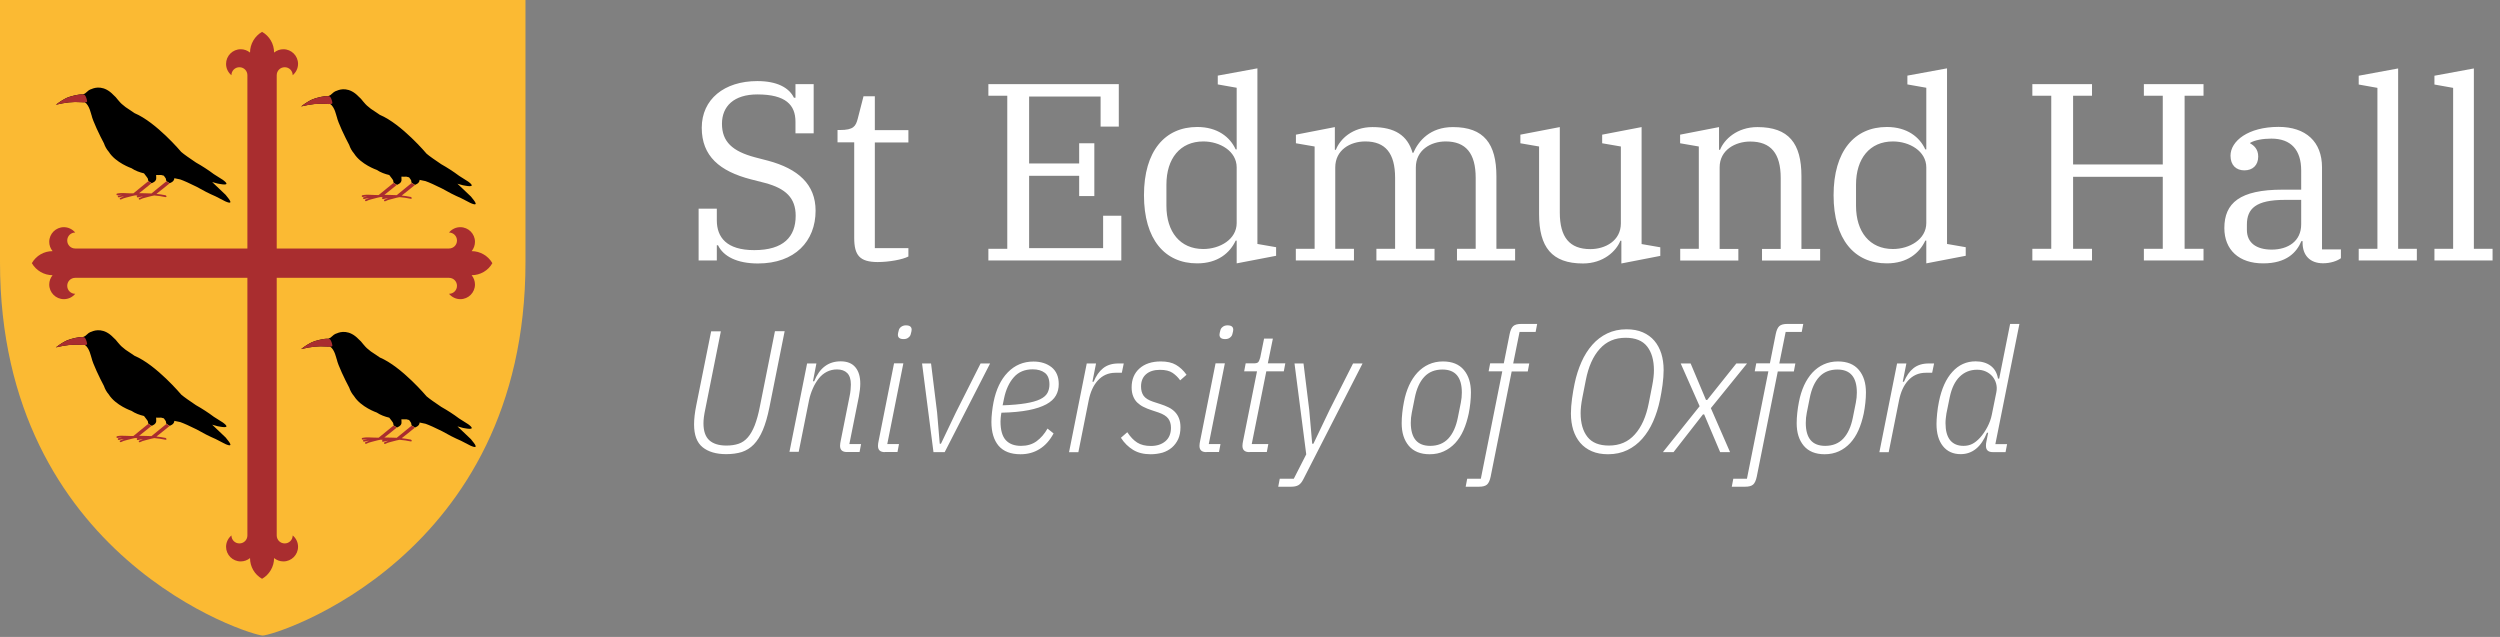 <?xml version="1.0" encoding="UTF-8"?>
<svg width="314px" height="80px" viewBox="0 0 314 80" version="1.1" xmlns="http://www.w3.org/2000/svg" xmlns:xlink="http://www.w3.org/1999/xlink">
    <rect x="0" y="0" width="314" height="80" fill="#808080" stroke="none"/>
    <!-- Generator: Sketch 55.2 (78181) - https://sketchapp.com -->
    <title>Group</title>
    <desc>Created with Sketch.</desc>
    <g id="Page-1" stroke="none" stroke-width="1" fill="none" fill-rule="evenodd">
        <g id="Group">
            <path d="M90.54,41.613 L88.61,51.263 C88.508,51.733 88.444,52.114 88.406,52.406 C88.368,52.698 88.356,52.965 88.356,53.181 C88.356,54.133 88.597,54.844 89.079,55.289 C89.562,55.733 90.286,55.962 91.238,55.962 C91.822,55.962 92.33,55.886 92.775,55.733 C93.219,55.581 93.6,55.314 93.93,54.933 C94.26,54.552 94.54,54.057 94.794,53.422 C95.035,52.787 95.263,52 95.441,51.06 L97.333,41.6 L98.552,41.6 L96.635,51.175 C96.406,52.317 96.127,53.27 95.81,54.019 C95.492,54.768 95.111,55.378 94.679,55.822 C94.248,56.267 93.74,56.584 93.168,56.775 C92.597,56.952 91.937,57.041 91.2,57.041 C89.956,57.041 88.965,56.749 88.254,56.178 C87.53,55.594 87.175,54.641 87.175,53.308 C87.175,52.635 87.263,51.835 87.454,50.895 L89.321,41.613 L90.54,41.613 Z M99.149,56.787 L101.371,45.651 L102.54,45.651 L102.108,47.886 L102.26,47.886 C102.933,46.222 104.038,45.384 105.587,45.384 C106.4,45.384 107.01,45.625 107.429,46.121 C107.848,46.616 108.051,47.302 108.051,48.19 C108.051,48.648 107.987,49.194 107.873,49.816 L106.679,55.771 L108.152,55.771 L107.962,56.775 L106.375,56.775 C105.79,56.775 105.511,56.508 105.511,55.987 C105.511,55.898 105.524,55.797 105.537,55.67 C105.549,55.543 105.575,55.429 105.6,55.327 L106.705,49.79 C106.768,49.511 106.806,49.244 106.832,48.965 C106.857,48.686 106.87,48.47 106.87,48.292 C106.87,47.644 106.717,47.162 106.413,46.857 C106.108,46.552 105.676,46.4 105.13,46.4 C104.66,46.4 104.241,46.502 103.86,46.692 C103.479,46.883 103.137,47.162 102.844,47.53 C102.552,47.898 102.298,48.317 102.095,48.787 C101.879,49.27 101.727,49.74 101.625,50.222 L100.317,56.749 L99.149,56.749 L99.149,56.787 Z M111.137,56.787 C110.552,56.787 110.273,56.521 110.273,56 C110.273,55.911 110.286,55.81 110.298,55.683 C110.311,55.556 110.337,55.441 110.362,55.34 L112.292,45.638 L113.46,45.638 L111.441,55.771 L112.914,55.771 L112.724,56.775 L111.137,56.775 L111.137,56.787 Z M113.498,42.59 C113.016,42.59 112.775,42.413 112.775,42.044 C112.775,41.93 112.813,41.74 112.889,41.473 C112.927,41.308 113.029,41.168 113.181,41.054 C113.333,40.94 113.537,40.863 113.778,40.863 C114.26,40.863 114.502,41.041 114.502,41.41 C114.502,41.524 114.463,41.714 114.387,41.981 C114.349,42.146 114.248,42.286 114.095,42.4 C113.943,42.527 113.752,42.59 113.498,42.59 Z M117.244,56.787 L115.81,45.651 L116.94,45.651 L117.702,51.822 L118.032,55.733 L118.184,55.733 L120.051,51.822 L123.162,45.651 L124.356,45.651 L118.654,56.787 L117.244,56.787 Z M128.178,57.054 C126.946,57.054 126.032,56.698 125.422,55.987 C124.825,55.276 124.521,54.273 124.521,52.99 C124.521,52.61 124.546,52.203 124.597,51.759 C124.648,51.314 124.711,50.895 124.787,50.514 C125.105,48.914 125.702,47.67 126.578,46.768 C127.454,45.867 128.533,45.41 129.803,45.41 C130.717,45.41 131.479,45.651 132.076,46.121 C132.673,46.603 132.978,47.302 132.978,48.241 C132.978,48.775 132.863,49.257 132.622,49.676 C132.381,50.108 131.975,50.476 131.416,50.781 C130.844,51.086 130.108,51.34 129.181,51.517 C128.267,51.695 127.124,51.81 125.778,51.835 C125.74,52.051 125.702,52.254 125.689,52.457 C125.676,52.648 125.663,52.813 125.663,52.94 C125.663,53.994 125.879,54.781 126.311,55.263 C126.743,55.746 127.378,56 128.241,56 C129.003,56 129.663,55.81 130.197,55.416 C130.73,55.022 131.187,54.502 131.568,53.829 L132.33,54.438 C131.86,55.314 131.276,55.962 130.578,56.394 C129.879,56.838 129.079,57.054 128.178,57.054 Z M129.702,46.387 C128.711,46.387 127.924,46.717 127.34,47.378 C126.756,48.038 126.337,48.927 126.108,50.044 L125.93,50.908 C127.098,50.87 128.076,50.781 128.838,50.654 C129.6,50.527 130.197,50.362 130.641,50.146 C131.086,49.93 131.39,49.663 131.556,49.359 C131.721,49.054 131.81,48.686 131.81,48.292 C131.81,47.619 131.619,47.124 131.238,46.832 C130.857,46.54 130.349,46.387 129.702,46.387 Z M134.273,56.787 L136.495,45.651 L137.663,45.651 L137.206,47.949 L137.359,47.949 C137.663,47.213 138.057,46.641 138.552,46.248 C139.048,45.854 139.683,45.651 140.47,45.651 L141.143,45.651 L140.902,46.819 L140.102,46.819 C139.632,46.819 139.225,46.908 138.857,47.073 C138.489,47.238 138.171,47.479 137.892,47.784 C137.613,48.089 137.371,48.457 137.181,48.876 C136.99,49.295 136.851,49.752 136.749,50.248 L135.441,56.8 L134.273,56.8 L134.273,56.787 Z M144.533,57.054 C143.657,57.054 142.933,56.876 142.324,56.508 C141.727,56.14 141.206,55.644 140.787,54.984 L141.587,54.286 C141.981,54.883 142.4,55.314 142.844,55.594 C143.289,55.873 143.86,56.013 144.546,56.013 C145.283,56.013 145.892,55.822 146.362,55.429 C146.832,55.035 147.073,54.476 147.073,53.727 C147.073,53.27 146.959,52.876 146.73,52.571 C146.502,52.267 146.095,52.013 145.511,51.81 L144.597,51.505 C144.254,51.39 143.924,51.263 143.632,51.111 C143.34,50.971 143.073,50.781 142.844,50.565 C142.616,50.349 142.451,50.083 142.324,49.765 C142.197,49.448 142.133,49.079 142.133,48.648 C142.133,47.657 142.463,46.87 143.111,46.286 C143.759,45.702 144.66,45.397 145.79,45.397 C146.578,45.397 147.213,45.537 147.708,45.829 C148.203,46.121 148.648,46.527 149.029,47.073 L148.229,47.771 C147.962,47.39 147.644,47.086 147.276,46.832 C146.895,46.578 146.375,46.451 145.689,46.451 C144.94,46.451 144.356,46.641 143.937,47.01 C143.517,47.378 143.314,47.898 143.314,48.546 C143.314,49.003 143.416,49.384 143.632,49.702 C143.848,50.006 144.241,50.26 144.813,50.451 L145.752,50.756 C146.121,50.87 146.451,51.01 146.768,51.162 C147.086,51.314 147.34,51.505 147.568,51.733 C147.784,51.962 147.962,52.229 148.076,52.533 C148.203,52.851 148.267,53.219 148.267,53.651 C148.267,54.222 148.178,54.705 147.987,55.137 C147.797,55.556 147.53,55.911 147.2,56.203 C146.857,56.495 146.463,56.711 146.019,56.851 C145.549,56.978 145.054,57.054 144.533,57.054 Z M151.517,56.787 C150.933,56.787 150.654,56.521 150.654,56 C150.654,55.911 150.667,55.81 150.679,55.683 C150.692,55.556 150.717,55.441 150.743,55.34 L152.673,45.638 L153.841,45.638 L151.822,55.771 L153.295,55.771 L153.105,56.775 L151.517,56.775 L151.517,56.787 Z M153.892,42.59 C153.41,42.59 153.168,42.413 153.168,42.044 C153.168,41.93 153.206,41.74 153.283,41.473 C153.321,41.308 153.422,41.168 153.575,41.054 C153.727,40.927 153.93,40.863 154.171,40.863 C154.654,40.863 154.895,41.041 154.895,41.41 C154.895,41.524 154.857,41.714 154.781,41.981 C154.743,42.146 154.641,42.286 154.489,42.4 C154.337,42.527 154.133,42.59 153.892,42.59 Z M156.927,56.787 C156.343,56.787 156.051,56.521 156.051,56 C156.051,55.911 156.063,55.81 156.076,55.683 C156.089,55.556 156.114,55.441 156.14,55.34 L157.879,46.641 L156.267,46.641 L156.457,45.638 L157.46,45.638 C157.752,45.638 157.943,45.587 158.032,45.486 C158.121,45.384 158.21,45.194 158.286,44.902 L158.768,42.527 L159.873,42.527 L159.238,45.638 L161.435,45.638 L161.244,46.641 L159.048,46.641 L157.219,55.771 L159.302,55.771 L159.111,56.775 L156.927,56.775 L156.927,56.787 Z M169.943,45.651 L171.137,45.651 L163.695,60.203 C163.505,60.571 163.302,60.813 163.073,60.94 C162.844,61.067 162.552,61.13 162.197,61.13 L160.546,61.13 L160.737,60.127 L162.502,60.127 L164.063,57.067 L162.59,45.651 L163.721,45.651 L164.444,51.517 L164.813,55.733 L164.965,55.733 L167.01,51.454 L169.943,45.651 Z M179.568,57.054 C178.413,57.054 177.537,56.698 176.94,55.987 C176.343,55.276 176.051,54.337 176.051,53.156 C176.051,52.737 176.076,52.292 176.127,51.835 C176.178,51.378 176.241,50.933 176.33,50.502 C176.47,49.74 176.698,49.029 176.978,48.406 C177.27,47.771 177.625,47.238 178.032,46.794 C178.451,46.349 178.921,46.006 179.454,45.765 C179.987,45.524 180.584,45.397 181.232,45.397 C182.387,45.397 183.263,45.752 183.86,46.463 C184.457,47.175 184.749,48.114 184.749,49.295 C184.749,49.714 184.724,50.159 184.673,50.616 C184.622,51.073 184.559,51.517 184.47,51.949 C184.305,52.711 184.089,53.422 183.81,54.044 C183.53,54.679 183.175,55.213 182.768,55.657 C182.349,56.102 181.879,56.444 181.346,56.686 C180.825,56.927 180.229,57.054 179.568,57.054 Z M179.632,56 C180.571,56 181.333,55.695 181.905,55.086 C182.476,54.476 182.883,53.587 183.111,52.419 L183.479,50.578 C183.568,50.146 183.606,49.714 183.606,49.295 C183.606,47.378 182.794,46.413 181.168,46.413 C180.229,46.413 179.467,46.717 178.895,47.327 C178.324,47.937 177.917,48.825 177.689,49.994 L177.321,51.835 C177.232,52.267 177.194,52.698 177.194,53.117 C177.206,55.048 178.019,56 179.632,56 Z M187.225,59.873 C187.124,60.356 186.971,60.686 186.768,60.863 C186.565,61.041 186.235,61.13 185.79,61.13 L184.089,61.13 L184.279,60.127 L185.994,60.127 L188.686,46.641 L186.971,46.641 L187.162,45.638 L188.876,45.638 L189.613,41.943 C189.714,41.46 189.867,41.13 190.07,40.952 C190.273,40.775 190.603,40.686 191.048,40.686 L193.067,40.686 L192.876,41.689 L190.857,41.689 L190.057,45.651 L192.076,45.651 L191.886,46.654 L189.867,46.654 L187.225,59.873 Z M201.968,57.054 C201.181,57.054 200.508,56.927 199.924,56.673 C199.34,56.419 198.857,56.063 198.476,55.619 C198.095,55.175 197.803,54.629 197.6,54.006 C197.41,53.384 197.308,52.698 197.308,51.937 C197.308,51.352 197.359,50.73 197.448,50.057 C197.537,49.384 197.651,48.762 197.765,48.203 C197.968,47.213 198.26,46.311 198.629,45.473 C198.997,44.635 199.454,43.924 199.987,43.314 C200.521,42.705 201.156,42.222 201.867,41.879 C202.59,41.537 203.39,41.359 204.292,41.359 C205.079,41.359 205.752,41.486 206.337,41.74 C206.921,41.994 207.403,42.349 207.784,42.794 C208.165,43.238 208.457,43.784 208.66,44.406 C208.851,45.029 208.952,45.714 208.952,46.476 C208.952,47.06 208.902,47.683 208.813,48.356 C208.724,49.029 208.61,49.651 208.495,50.21 C208.292,51.2 208,52.102 207.632,52.94 C207.263,53.778 206.806,54.489 206.273,55.098 C205.74,55.708 205.105,56.19 204.394,56.533 C203.683,56.876 202.87,57.054 201.968,57.054 Z M202.083,55.962 C203.416,55.962 204.495,55.505 205.333,54.565 C206.171,53.638 206.756,52.33 207.086,50.629 L207.517,48.432 C207.594,48.051 207.644,47.695 207.683,47.365 C207.721,47.035 207.733,46.743 207.733,46.502 C207.733,45.219 207.441,44.229 206.87,43.505 C206.298,42.781 205.397,42.425 204.178,42.425 C202.844,42.425 201.765,42.883 200.927,43.822 C200.089,44.749 199.505,46.057 199.175,47.759 L198.743,49.956 C198.667,50.337 198.616,50.692 198.578,51.022 C198.54,51.352 198.527,51.644 198.527,51.886 C198.527,53.168 198.819,54.159 199.39,54.883 C199.962,55.606 200.863,55.962 202.083,55.962 Z M208.863,56.787 L213.473,51.022 L211.098,45.651 L212.343,45.651 L214.273,50.235 L214.425,50.235 L218.083,45.651 L219.429,45.651 L214.883,51.263 L217.295,56.787 L216.051,56.787 L214.044,52.051 L213.892,52.051 L210.197,56.787 L208.863,56.787 Z M220.648,59.873 C220.546,60.356 220.394,60.686 220.19,60.863 C219.987,61.041 219.657,61.13 219.213,61.13 L217.511,61.13 L217.702,60.127 L219.416,60.127 L222.108,46.641 L220.394,46.641 L220.584,45.638 L222.298,45.638 L223.035,41.943 C223.137,41.46 223.289,41.13 223.492,40.952 C223.695,40.775 224.025,40.686 224.47,40.686 L226.489,40.686 L226.298,41.689 L224.279,41.689 L223.479,45.651 L225.498,45.651 L225.308,46.654 L223.289,46.654 L220.648,59.873 Z M229.181,57.054 C228.025,57.054 227.149,56.698 226.552,55.987 C225.956,55.276 225.663,54.337 225.663,53.156 C225.663,52.737 225.689,52.292 225.74,51.835 C225.79,51.378 225.854,50.933 225.943,50.502 C226.083,49.74 226.311,49.029 226.59,48.406 C226.883,47.771 227.238,47.238 227.644,46.794 C228.063,46.349 228.533,46.006 229.067,45.765 C229.6,45.524 230.197,45.397 230.844,45.397 C232,45.397 232.876,45.752 233.473,46.463 C234.07,47.175 234.362,48.114 234.362,49.295 C234.362,49.714 234.337,50.159 234.286,50.616 C234.235,51.073 234.171,51.517 234.083,51.949 C233.917,52.711 233.702,53.422 233.422,54.044 C233.143,54.679 232.787,55.213 232.381,55.657 C231.962,56.102 231.492,56.444 230.959,56.686 C230.425,56.927 229.829,57.054 229.181,57.054 Z M229.244,56 C230.184,56 230.946,55.695 231.517,55.086 C232.089,54.476 232.495,53.587 232.724,52.419 L233.092,50.578 C233.181,50.146 233.219,49.714 233.219,49.295 C233.219,47.378 232.406,46.413 230.781,46.413 C229.841,46.413 229.079,46.717 228.508,47.327 C227.937,47.937 227.53,48.825 227.302,49.994 L226.933,51.835 C226.844,52.267 226.806,52.698 226.806,53.117 C226.806,55.048 227.619,56 229.244,56 Z M236.051,56.787 L238.273,45.651 L239.441,45.651 L238.984,47.949 L239.137,47.949 C239.441,47.213 239.835,46.641 240.33,46.248 C240.825,45.854 241.46,45.651 242.248,45.651 L242.921,45.651 L242.679,46.819 L241.879,46.819 C241.41,46.819 241.003,46.908 240.635,47.073 C240.267,47.238 239.949,47.479 239.67,47.784 C239.39,48.089 239.149,48.457 238.959,48.876 C238.768,49.295 238.629,49.752 238.527,50.248 L237.219,56.8 L236.051,56.8 L236.051,56.787 Z M250.298,56.787 C249.714,56.787 249.435,56.521 249.435,56 C249.435,55.911 249.435,55.81 249.448,55.708 C249.46,55.594 249.473,55.505 249.498,55.429 L249.714,54.349 L249.562,54.349 C248.838,56.14 247.733,57.041 246.26,57.041 C245.308,57.041 244.559,56.698 244.025,56.025 C243.492,55.352 243.225,54.425 243.225,53.257 C243.225,52.914 243.251,52.483 243.302,51.962 C243.352,51.441 243.429,50.946 243.53,50.451 C243.86,48.825 244.419,47.581 245.219,46.705 C246.006,45.829 246.984,45.384 248.14,45.384 C248.902,45.384 249.537,45.575 250.032,45.943 C250.527,46.311 250.832,46.857 250.946,47.556 L251.098,47.556 L252.47,40.686 L253.638,40.686 L250.616,55.784 L252.089,55.784 L251.898,56.787 L250.298,56.787 Z M246.616,56 C247.022,56 247.378,55.924 247.708,55.759 C248.025,55.606 248.356,55.34 248.686,54.984 C249.054,54.578 249.359,54.121 249.625,53.613 C249.892,53.105 250.07,52.597 250.171,52.089 L250.743,49.257 C250.819,48.876 250.806,48.521 250.717,48.19 C250.629,47.848 250.476,47.556 250.26,47.289 C250.044,47.035 249.765,46.819 249.435,46.667 C249.105,46.514 248.737,46.438 248.33,46.438 C247.454,46.438 246.73,46.73 246.133,47.314 C245.537,47.898 245.13,48.749 244.889,49.879 L244.47,51.937 C244.444,52.114 244.419,52.305 244.394,52.521 C244.368,52.737 244.356,52.94 244.356,53.143 C244.356,54.083 244.546,54.794 244.927,55.276 C245.321,55.759 245.879,56 246.616,56 Z" id="university-of-oxford" fill="#FFFFFF" fill-rule="nonzero"></path>
            <path d="M305.765,31.251 L308.114,31.251 L308.114,11.035 L305.765,10.616 L305.765,9.511 L310.717,8.597 L310.717,31.251 L313.067,31.251 L313.067,32.711 L305.765,32.711 L305.765,31.251 Z M296.254,31.251 L298.603,31.251 L298.603,11.035 L296.254,10.616 L296.254,9.511 L301.206,8.597 L301.206,31.251 L303.556,31.251 L303.556,32.711 L296.254,32.711 L296.254,31.251 Z M279.378,28.648 C279.378,25.511 281.308,23.822 286.679,23.822 L289.029,23.822 L289.029,21.41 C289.029,18.844 287.759,17.41 285.283,17.41 C284.203,17.41 283.187,17.6 282.616,17.943 L282.616,18.006 C283.086,18.26 283.632,18.73 283.632,19.657 C283.632,20.762 282.933,21.397 281.892,21.397 C280.876,21.397 280.152,20.762 280.152,19.556 C280.152,17.714 282.375,15.937 286.184,15.937 C289.613,15.937 291.644,17.803 291.644,21.016 L291.644,31.327 L294.019,31.327 L294.019,32.432 C293.549,32.775 292.724,33.067 291.771,33.067 C290.121,33.067 289.206,32.051 289.206,30.502 L289.206,30.286 L289.054,30.286 C288.457,31.708 287.187,33.079 284.267,33.079 C281.219,33.092 279.378,31.378 279.378,28.648 Z M289.029,28.178 L289.029,25.105 L286.971,25.105 C283.327,25.105 282.21,26.21 282.21,28.216 L282.21,28.876 C282.21,30.489 283.378,31.352 285.346,31.352 C287.378,31.34 289.029,30.298 289.029,28.178 Z M255.263,31.251 L257.638,31.251 L257.638,12.025 L255.263,12.025 L255.263,10.565 L262.756,10.565 L262.756,12.025 L260.381,12.025 L260.381,20.66 L271.644,20.66 L271.644,12.025 L269.27,12.025 L269.27,10.565 L276.762,10.565 L276.762,12.025 L274.387,12.025 L274.387,31.251 L276.762,31.251 L276.762,32.711 L269.27,32.711 L269.27,31.251 L271.644,31.251 L271.644,22.21 L260.381,22.21 L260.381,31.251 L262.756,31.251 L262.756,32.711 L255.263,32.711 L255.263,31.251 Z M230.298,24.521 C230.298,18.971 232.927,15.949 236.99,15.949 C239.53,15.949 241.117,17.219 241.816,18.768 L241.943,18.768 L241.943,11.022 L239.568,10.603 L239.568,9.498 L244.546,8.584 L244.546,30.641 L246.895,31.048 L246.895,32.127 L241.943,33.079 L241.943,30.222 L241.816,30.222 C241.092,31.771 239.568,33.079 236.99,33.079 C232.927,33.092 230.298,30.07 230.298,24.521 Z M241.943,28.013 L241.943,21.029 C241.943,18.971 239.822,17.765 237.752,17.765 C234.832,17.765 233.117,19.924 233.117,23.187 L233.117,25.854 C233.117,29.117 234.832,31.276 237.752,31.276 C239.822,31.276 241.943,30.07 241.943,28.013 Z M211.022,31.251 L213.371,31.251 L213.371,18.4 L211.022,17.994 L211.022,16.914 L215.911,15.962 L215.911,18.819 L216.038,18.819 C216.546,17.524 218.159,15.962 220.737,15.962 C224.673,15.962 226.26,18.019 226.26,22.121 L226.26,31.263 L228.61,31.263 L228.61,32.724 L221.308,32.724 L221.308,31.263 L223.657,31.263 L223.657,22.349 C223.657,19.276 222.425,17.778 219.822,17.778 C217.981,17.778 215.987,18.819 215.987,21.016 L215.987,31.263 L218.337,31.263 L218.337,32.724 L211.035,32.724 L211.035,31.251 L211.022,31.251 Z M193.308,26.908 L193.308,18.4 L190.959,17.994 L190.959,16.914 L195.911,15.962 L195.911,26.692 C195.911,29.803 197.143,31.289 199.746,31.289 C201.613,31.289 203.581,30.248 203.581,28.051 L203.581,18.4 L201.232,17.994 L201.232,16.914 L206.184,15.962 L206.184,30.654 L208.533,31.06 L208.533,32.14 L203.644,33.092 L203.644,30.235 L203.517,30.235 C203.01,31.53 201.397,33.092 198.819,33.092 C194.895,33.092 193.308,31.022 193.308,26.908 Z M162.768,31.251 L165.117,31.251 L165.117,18.4 L162.768,17.994 L162.768,16.914 L167.657,15.962 L167.657,18.819 L167.784,18.819 C168.292,17.486 169.841,15.962 172.381,15.962 C175.175,15.962 176.787,17.003 177.422,19.2 L177.511,19.2 C178.171,17.676 179.632,15.962 182.489,15.962 C186.387,15.962 187.949,18.057 187.949,22.146 L187.949,31.251 L190.298,31.251 L190.298,32.711 L182.997,32.711 L182.997,31.251 L185.346,31.251 L185.346,22.337 C185.346,19.263 184.114,17.765 181.575,17.765 C179.708,17.765 177.829,18.844 177.829,21.029 L177.829,31.251 L180.178,31.251 L180.178,32.711 L172.876,32.711 L172.876,31.251 L175.225,31.251 L175.225,22.337 C175.225,19.263 174.019,17.765 171.479,17.765 C169.575,17.765 167.708,18.844 167.708,21.029 L167.708,31.251 L170.057,31.251 L170.057,32.711 L162.756,32.711 L162.756,31.251 L162.768,31.251 Z M143.683,24.521 C143.683,18.971 146.311,15.949 150.375,15.949 C152.914,15.949 154.502,17.219 155.2,18.768 L155.327,18.768 L155.327,11.022 L152.952,10.603 L152.952,9.498 L157.93,8.584 L157.93,30.641 L160.279,31.048 L160.279,32.127 L155.327,33.079 L155.327,30.222 L155.2,30.222 C154.476,31.771 152.952,33.079 150.375,33.079 C146.311,33.092 143.683,30.07 143.683,24.521 Z M155.327,28.013 L155.327,21.029 C155.327,18.971 153.206,17.765 151.137,17.765 C148.216,17.765 146.502,19.924 146.502,23.187 L146.502,25.854 C146.502,29.117 148.216,31.276 151.137,31.276 C153.206,31.276 155.327,30.07 155.327,28.013 Z M124.14,31.251 L126.514,31.251 L126.514,12.025 L124.14,12.025 L124.14,10.565 L140.521,10.565 L140.521,15.898 L138.235,15.898 L138.235,12.127 L129.257,12.127 L129.257,20.533 L135.543,20.533 L135.543,17.994 L137.448,17.994 L137.448,24.622 L135.543,24.622 L135.543,22.083 L129.257,22.083 L129.257,31.162 L138.552,31.162 L138.552,27.098 L140.838,27.098 L140.838,32.711 L124.14,32.711 L124.14,31.251 Z M107.289,29.879 L107.289,17.879 L105.194,17.879 L105.194,16.33 L105.486,16.33 C107.225,16.33 107.479,15.848 107.733,14.908 L108.457,12.089 L109.879,12.089 L109.879,16.343 L114.095,16.343 L114.095,17.892 L109.879,17.892 L109.879,31.162 L114.095,31.162 L114.095,32.216 C113.371,32.597 111.683,32.914 110.222,32.914 C107.987,32.902 107.289,32.076 107.289,29.879 Z M90.184,30.806 L90.032,30.806 L90.032,32.711 L87.746,32.711 L87.746,26.21 L90.032,26.21 L90.032,27.67 C90.032,29.79 91.238,31.416 94.73,31.416 C98.413,31.416 99.937,29.74 99.937,27.098 C99.937,24.876 98.705,23.67 96.063,22.971 L94.324,22.527 C90.387,21.511 88.14,19.606 88.14,16.051 C88.14,12.47 90.959,10.184 95.124,10.184 C97.537,10.184 99.086,10.971 99.721,12.279 L99.911,12.279 L99.911,10.565 L102.197,10.565 L102.197,16.749 L99.911,16.749 L99.911,15.289 C99.911,13.194 98.705,11.86 95.124,11.86 C92.178,11.86 90.679,13.346 90.679,15.543 C90.679,17.79 91.975,18.997 94.832,19.759 L96.444,20.178 C100.254,21.194 102.438,23.162 102.438,26.463 C102.438,30.298 99.835,33.092 95.2,33.092 C92.571,33.092 90.857,32.203 90.184,30.806 Z" id="st-edmund-hall" fill="#FFFFFF" fill-rule="nonzero"></path>
            <g id="crest">
                <path d="M0,0 C0,9.029 0,-2.933 0,32.952 C0,70.019 31.437,79.822 33,79.822 C34.563,79.822 66,70.019 66,32.952 C66,-2.933 66,9.029 66,0 C61.916,0 4.084,0 0,0 Z" id="Path" fill="#FBBA33"></path>
                <path d="M31.073,67.251 C31.073,67.81 30.629,68.254 30.07,68.254 C30.07,68.254 30.07,68.254 30.07,68.254 C29.511,68.254 29.067,67.81 29.067,67.251 C29.067,67.251 29.067,67.251 29.067,67.251 C28.648,67.606 28.394,68.127 28.394,68.673 C28.394,69.689 29.219,70.514 30.235,70.514 L30.235,70.514 C30.667,70.514 31.073,70.362 31.403,70.095 C31.403,71.175 31.975,72.165 32.914,72.698 C33.841,72.165 34.425,71.162 34.425,70.095 C34.756,70.362 35.162,70.514 35.594,70.514 C36.61,70.514 37.435,69.689 37.435,68.673 L37.435,68.673 C37.435,68.127 37.194,67.606 36.762,67.251 C36.762,67.81 36.317,68.254 35.759,68.254 C35.759,68.254 35.759,68.254 35.759,68.254 C35.2,68.254 34.756,67.81 34.756,67.251 C34.756,67.251 34.756,67.251 34.756,67.251 L34.756,34.895 L56.394,34.895 C56.952,34.895 57.397,35.34 57.397,35.898 C57.397,35.898 57.397,35.898 57.397,35.898 C57.397,36.457 56.952,36.902 56.394,36.902 C56.394,36.902 56.394,36.902 56.394,36.902 C56.749,37.321 57.27,37.575 57.816,37.575 C58.832,37.575 59.657,36.749 59.657,35.733 L59.657,35.733 C59.657,35.302 59.505,34.895 59.238,34.565 C60.317,34.565 61.308,33.994 61.841,33.054 C61.308,32.127 60.305,31.543 59.238,31.543 C59.505,31.213 59.657,30.806 59.657,30.375 C59.657,29.359 58.832,28.533 57.816,28.533 L57.816,28.533 C57.27,28.533 56.749,28.775 56.394,29.206 C56.952,29.206 57.397,29.651 57.397,30.21 C57.397,30.21 57.397,30.21 57.397,30.21 C57.397,30.768 56.952,31.213 56.394,31.213 C56.394,31.213 56.394,31.213 56.394,31.213 L34.756,31.213 L34.756,9.448 C34.756,8.889 35.2,8.444 35.759,8.444 C35.759,8.444 35.759,8.444 35.759,8.444 C36.317,8.444 36.762,8.889 36.762,9.448 C36.762,9.448 36.762,9.448 36.762,9.448 C37.181,9.092 37.435,8.571 37.435,8.025 C37.435,7.01 36.61,6.184 35.594,6.184 C35.162,6.184 34.756,6.337 34.425,6.603 C34.425,5.524 33.854,4.533 32.914,4 C31.987,4.533 31.403,5.537 31.403,6.603 C31.073,6.337 30.667,6.184 30.235,6.184 C29.219,6.184 28.394,7.01 28.394,8.025 C28.394,8.571 28.635,9.092 29.067,9.448 C29.067,8.889 29.511,8.444 30.07,8.444 C30.07,8.444 30.07,8.444 30.07,8.444 C30.629,8.444 31.073,8.889 31.073,9.448 C31.073,9.448 31.073,9.448 31.073,9.448 L31.073,31.213 L9.448,31.213 C8.889,31.213 8.444,30.768 8.444,30.21 C8.444,30.21 8.444,30.21 8.444,30.21 C8.444,29.651 8.889,29.206 9.448,29.206 C9.448,29.206 9.448,29.206 9.448,29.206 C9.092,28.787 8.571,28.533 8.025,28.533 C7.01,28.533 6.184,29.359 6.184,30.375 C6.184,30.806 6.337,31.213 6.603,31.543 C5.524,31.543 4.533,32.114 4,33.054 C4.533,33.981 5.537,34.565 6.603,34.565 C6.337,34.895 6.184,35.302 6.184,35.733 C6.184,36.749 7.01,37.575 8.025,37.575 C8.571,37.575 9.092,37.333 9.448,36.902 C8.889,36.902 8.444,36.457 8.444,35.898 C8.444,35.898 8.444,35.898 8.444,35.898 C8.444,35.34 8.889,34.895 9.448,34.895 C9.448,34.895 9.448,34.895 9.448,34.895 L31.073,34.895 L31.073,67.251 Z" id="Path" fill="#A92D2F" fill-rule="nonzero"></path>
                <path d="M47.705,44.899 C50.441,46.05 53.578,49.781 53.578,49.781 C53.933,50.086 54.644,50.581 55.419,51.102 C56.206,51.546 56.956,52.029 57.667,52.562 C58.34,52.994 58.81,53.286 58.81,53.286 C60.067,54.213 58.251,53.743 58.137,53.743 C57.904,53.679 57.677,53.616 57.455,53.552 C57.988,54.045 58.553,54.581 59.152,55.165 C59.178,55.267 60.511,56.6 59.102,55.978 C59.102,55.978 58.606,55.724 57.895,55.356 C57.07,55 56.283,54.594 55.508,54.149 C54.67,53.73 53.883,53.375 53.438,53.222 C53.438,53.222 53.159,53.171 52.702,53.07 C52.702,53.527 52.117,53.692 52.117,53.692 L51.711,53.438 C51.686,53.387 51.673,53.337 51.66,53.273 C51.648,53.235 51.648,53.184 51.648,53.146 C51.61,53.057 51.533,52.968 51.483,52.892 C51.444,52.841 51.419,52.803 51.381,52.752 C51.267,52.727 51.152,52.702 51.038,52.663 C50.848,52.676 50.644,52.676 50.416,52.663 C50.429,52.778 50.429,52.892 50.429,53.006 C50.492,53.502 49.857,53.692 49.857,53.692 L49.451,53.438 C49.425,53.387 49.413,53.337 49.4,53.273 C49.387,53.235 49.387,53.184 49.387,53.146 C49.349,53.057 49.273,52.968 49.222,52.892 C49.108,52.74 49.006,52.6 48.892,52.46 C48.346,52.333 47.787,52.13 47.317,51.813 C47.317,51.813 45.337,51.14 44.46,49.743 C44.194,49.438 43.99,49.07 43.863,48.689 C43.343,47.724 42.441,45.844 42.302,45.146 L42.289,45.121 C42.251,45.057 42.048,43.902 41.451,43.521 C41.311,43.533 41.171,43.533 41.07,43.521 C39.889,43.444 39.076,43.546 37.832,43.838 C38.39,43.406 38.822,43.152 39.229,42.962 C39.635,42.784 40.689,42.505 41.235,42.543 C41.349,42.492 41.451,42.454 41.502,42.416 C41.641,42.289 41.781,42.162 41.933,42.048 C42.06,41.959 42.2,41.895 42.34,41.857 C42.771,41.667 43.889,41.387 45.044,42.606 C45.146,42.695 45.248,42.784 45.337,42.886 C45.527,43.102 45.692,43.343 45.895,43.546 C45.959,43.61 46.022,43.673 46.086,43.737 C46.238,43.863 46.403,43.99 46.581,44.143 C46.822,44.308 47.063,44.46 47.305,44.625 C47.436,44.715 47.57,44.807 47.705,44.899 Z M16.899,44.688 C19.635,45.839 22.771,49.57 22.771,49.57 C23.127,49.874 23.838,50.37 24.613,50.89 C25.4,51.335 26.149,51.817 26.86,52.351 C27.533,52.782 28.003,53.074 28.003,53.074 C29.26,54.001 27.444,53.532 27.33,53.532 C27.098,53.468 26.871,53.404 26.649,53.341 C27.181,53.833 27.747,54.37 28.346,54.954 C28.371,55.055 29.705,56.389 28.295,55.767 C28.295,55.767 27.8,55.513 27.089,55.144 C26.263,54.789 25.476,54.382 24.702,53.938 C23.863,53.519 23.076,53.163 22.632,53.011 C22.632,53.011 22.352,52.96 21.895,52.859 C21.895,53.316 21.311,53.481 21.311,53.481 L20.905,53.227 C20.879,53.176 20.867,53.125 20.854,53.062 C20.841,53.024 20.841,52.973 20.841,52.935 C20.803,52.846 20.727,52.757 20.676,52.681 C20.638,52.63 20.613,52.592 20.575,52.541 C20.46,52.516 20.346,52.49 20.232,52.452 C20.041,52.465 19.838,52.465 19.61,52.452 C19.622,52.567 19.622,52.681 19.622,52.795 C19.686,53.29 19.051,53.481 19.051,53.481 L18.644,53.227 C18.619,53.176 18.606,53.125 18.594,53.062 C18.581,53.024 18.581,52.973 18.581,52.935 C18.543,52.846 18.467,52.757 18.416,52.681 C18.302,52.528 18.2,52.389 18.086,52.249 C17.54,52.122 16.981,51.919 16.511,51.601 C16.511,51.601 14.53,50.928 13.654,49.532 C13.387,49.227 13.184,48.859 13.057,48.478 C12.537,47.513 11.635,45.633 11.495,44.935 L11.483,44.909 C11.444,44.846 11.241,43.69 10.644,43.309 C10.505,43.322 10.365,43.322 10.263,43.309 C9.083,43.233 8.27,43.335 7.025,43.627 C7.584,43.195 8.016,42.941 8.422,42.751 C8.829,42.573 9.883,42.294 10.429,42.332 C10.543,42.281 10.644,42.243 10.695,42.205 C10.835,42.078 10.975,41.951 11.127,41.836 C11.254,41.748 11.394,41.684 11.533,41.646 C11.965,41.455 13.083,41.176 14.238,42.395 C14.34,42.484 14.441,42.573 14.53,42.674 C14.721,42.89 14.886,43.132 15.089,43.335 C15.152,43.398 15.216,43.462 15.279,43.525 C15.432,43.652 15.597,43.779 15.775,43.932 C16.016,44.097 16.257,44.249 16.498,44.414 C16.63,44.504 16.764,44.596 16.899,44.688 Z M47.705,14.423 C50.441,15.574 53.578,19.305 53.578,19.305 C53.933,19.61 54.644,20.105 55.419,20.625 C56.206,21.07 56.956,21.552 57.667,22.086 C58.34,22.517 58.81,22.81 58.81,22.81 C60.067,23.737 58.251,23.267 58.137,23.267 C57.904,23.203 57.677,23.139 57.455,23.076 C57.988,23.568 58.553,24.105 59.152,24.689 C59.178,24.79 60.511,26.124 59.102,25.502 C59.102,25.502 58.606,25.248 57.895,24.879 C57.07,24.524 56.283,24.117 55.508,23.673 C54.67,23.254 53.883,22.898 53.438,22.746 C53.438,22.746 53.159,22.695 52.702,22.594 C52.702,23.051 52.117,23.216 52.117,23.216 L51.711,22.962 C51.686,22.911 51.673,22.86 51.66,22.797 C51.648,22.759 51.648,22.708 51.648,22.67 C51.61,22.581 51.533,22.492 51.483,22.416 C51.444,22.365 51.419,22.327 51.381,22.276 C51.267,22.251 51.152,22.225 51.038,22.187 C50.848,22.2 50.644,22.2 50.416,22.187 C50.429,22.302 50.429,22.416 50.429,22.53 C50.492,23.025 49.857,23.216 49.857,23.216 L49.451,22.962 C49.425,22.911 49.413,22.86 49.4,22.797 C49.387,22.759 49.387,22.708 49.387,22.67 C49.349,22.581 49.273,22.492 49.222,22.416 C49.108,22.263 49.006,22.124 48.892,21.984 C48.346,21.857 47.787,21.654 47.317,21.337 C47.317,21.337 45.337,20.663 44.46,19.267 C44.194,18.962 43.99,18.594 43.863,18.213 C43.343,17.248 42.441,15.368 42.302,14.67 L42.289,14.644 C42.251,14.581 42.048,13.425 41.451,13.044 C41.311,13.057 41.171,13.057 41.07,13.044 C39.889,12.968 39.076,13.07 37.832,13.362 C38.39,12.93 38.822,12.676 39.229,12.486 C39.635,12.308 40.689,12.029 41.235,12.067 C41.349,12.016 41.451,11.978 41.502,11.94 C41.641,11.813 41.781,11.686 41.933,11.571 C42.06,11.483 42.2,11.419 42.34,11.381 C42.771,11.19 43.889,10.911 45.044,12.13 C45.146,12.219 45.248,12.308 45.337,12.41 C45.527,12.625 45.692,12.867 45.895,13.07 C45.959,13.133 46.022,13.197 46.086,13.26 C46.238,13.387 46.403,13.514 46.581,13.667 C46.822,13.832 47.063,13.984 47.305,14.149 C47.436,14.239 47.57,14.331 47.705,14.423 Z M16.899,14.212 C19.635,15.363 22.771,19.094 22.771,19.094 C23.127,19.398 23.838,19.894 24.613,20.414 C25.4,20.859 26.149,21.341 26.86,21.874 C27.533,22.306 28.003,22.598 28.003,22.598 C29.26,23.525 27.444,23.055 27.33,23.055 C27.098,22.992 26.871,22.928 26.649,22.865 C27.181,23.357 27.747,23.893 28.346,24.478 C28.371,24.579 29.705,25.913 28.295,25.29 C28.295,25.29 27.8,25.036 27.089,24.668 C26.263,24.313 25.476,23.906 24.702,23.462 C23.863,23.043 23.076,22.687 22.632,22.535 C22.632,22.535 22.352,22.484 21.895,22.382 C21.895,22.84 21.311,23.005 21.311,23.005 L20.905,22.751 C20.879,22.7 20.867,22.649 20.854,22.586 C20.841,22.548 20.841,22.497 20.841,22.459 C20.803,22.37 20.727,22.281 20.676,22.205 C20.638,22.154 20.613,22.116 20.575,22.065 C20.46,22.04 20.346,22.014 20.232,21.976 C20.041,21.989 19.838,21.989 19.61,21.976 C19.622,22.09 19.622,22.205 19.622,22.319 C19.686,22.814 19.051,23.005 19.051,23.005 L18.644,22.751 C18.619,22.7 18.606,22.649 18.594,22.586 C18.581,22.548 18.581,22.497 18.581,22.459 C18.543,22.37 18.467,22.281 18.416,22.205 C18.302,22.052 18.2,21.913 18.086,21.773 C17.54,21.646 16.981,21.443 16.511,21.125 C16.511,21.125 14.53,20.452 13.654,19.055 C13.387,18.751 13.184,18.382 13.057,18.001 C12.537,17.036 11.635,15.157 11.495,14.459 L11.483,14.433 C11.444,14.37 11.241,13.214 10.644,12.833 C10.505,12.846 10.365,12.846 10.263,12.833 C9.083,12.757 8.27,12.859 7.025,13.151 C7.584,12.719 8.016,12.465 8.422,12.274 C8.829,12.097 9.883,11.817 10.429,11.855 C10.543,11.805 10.644,11.767 10.695,11.728 C10.835,11.601 10.975,11.474 11.127,11.36 C11.254,11.271 11.394,11.208 11.533,11.17 C11.965,10.979 13.083,10.7 14.238,11.919 C14.34,12.008 14.441,12.097 14.53,12.198 C14.721,12.414 14.886,12.655 15.089,12.859 C15.152,12.922 15.216,12.986 15.279,13.049 C15.432,13.176 15.597,13.303 15.775,13.455 C16.016,13.621 16.257,13.773 16.498,13.938 C16.63,14.027 16.764,14.12 16.899,14.212 Z" id="Combined-Shape" fill="#000000" fill-rule="nonzero"></path>
                <path d="M48.773,55.361 C48.77,55.361 48.766,55.36 48.763,55.359 C48.683,55.371 48.604,55.382 48.524,55.394 C48.384,55.419 48.257,55.444 48.13,55.483 C48.067,55.495 48.003,55.47 47.99,55.406 C47.978,55.343 48.003,55.279 48.067,55.267 C48.083,55.263 48.099,55.259 48.115,55.255 C48.036,55.245 47.956,55.236 47.876,55.229 C47.876,55.229 47.863,55.229 47.851,55.229 C47.825,55.229 47.8,55.229 47.775,55.229 C47.648,55.254 47.533,55.279 47.419,55.305 C47.165,55.368 46.924,55.432 46.683,55.495 C46.556,55.521 46.441,55.559 46.327,55.597 C46.213,55.635 46.111,55.686 46.01,55.737 C45.959,55.762 45.895,55.749 45.857,55.698 C45.832,55.648 45.844,55.571 45.895,55.546 C46.022,55.483 46.149,55.432 46.289,55.381 C46.327,55.368 46.365,55.356 46.403,55.343 C46.314,55.356 46.225,55.368 46.137,55.381 C45.997,55.406 45.87,55.432 45.743,55.47 C45.679,55.483 45.616,55.457 45.603,55.394 C45.59,55.33 45.616,55.267 45.679,55.254 C45.832,55.216 45.971,55.19 46.124,55.165 C46.06,55.165 46.01,55.165 45.959,55.165 C45.921,55.178 45.895,55.178 45.857,55.178 C45.844,55.178 45.832,55.178 45.819,55.178 C45.806,55.178 45.806,55.178 45.794,55.178 C45.717,55.19 45.654,55.203 45.578,55.216 C45.514,55.229 45.451,55.203 45.438,55.14 C45.425,55.076 45.451,55.013 45.514,55 C45.667,54.975 45.832,54.937 45.997,54.937 C46.517,54.924 47.038,54.987 47.559,54.975 L49.425,53.451 L49.832,53.705 C49.832,53.705 48.782,54.564 48.275,54.954 C48.311,54.951 48.348,54.949 48.384,54.949 C48.867,54.937 49.349,54.987 49.832,54.987 L51.698,53.463 L52.105,53.717 C52.105,53.717 50.911,54.695 50.454,55.038 C50.835,55.076 51.229,55.14 51.61,55.216 C51.66,55.229 51.698,55.292 51.724,55.368 C51.711,55.432 51.635,55.457 51.584,55.444 C51.127,55.343 50.683,55.279 50.213,55.241 C50.187,55.241 50.175,55.241 50.162,55.241 C50.035,55.267 49.921,55.292 49.806,55.317 C49.552,55.381 49.311,55.444 49.07,55.508 C48.943,55.533 48.829,55.571 48.714,55.61 C48.6,55.648 48.498,55.698 48.397,55.749 C48.346,55.775 48.27,55.762 48.244,55.711 C48.219,55.66 48.232,55.584 48.283,55.559 C48.41,55.495 48.537,55.444 48.676,55.394 C48.708,55.383 48.741,55.372 48.773,55.361 Z M37.806,43.851 C38.365,43.419 38.797,43.165 39.203,42.975 C39.648,42.771 40.879,42.454 41.362,42.568 C41.375,42.568 41.375,42.568 41.387,42.581 C41.552,42.644 41.679,43.051 41.717,43.229 C41.768,43.495 41.781,43.508 41.552,43.533 C41.387,43.559 41.171,43.546 41.032,43.533 C39.863,43.457 39.051,43.559 37.806,43.851 Z M17.967,55.15 C17.963,55.15 17.96,55.149 17.957,55.148 C17.877,55.16 17.797,55.171 17.717,55.182 C17.578,55.208 17.451,55.233 17.324,55.271 C17.26,55.284 17.197,55.259 17.184,55.195 C17.171,55.132 17.197,55.068 17.26,55.055 C17.277,55.051 17.293,55.047 17.308,55.044 C17.229,55.034 17.15,55.025 17.07,55.017 C17.07,55.017 17.057,55.017 17.044,55.017 C17.019,55.017 16.994,55.017 16.968,55.017 C16.841,55.043 16.727,55.068 16.613,55.094 C16.359,55.157 16.117,55.221 15.876,55.284 C15.749,55.309 15.635,55.348 15.521,55.386 C15.406,55.424 15.305,55.474 15.203,55.525 C15.152,55.551 15.089,55.538 15.051,55.487 C15.025,55.436 15.038,55.36 15.089,55.335 C15.216,55.271 15.343,55.221 15.483,55.17 C15.521,55.157 15.559,55.144 15.597,55.132 C15.508,55.144 15.419,55.157 15.33,55.17 C15.19,55.195 15.063,55.221 14.937,55.259 C14.873,55.271 14.81,55.246 14.797,55.182 C14.784,55.119 14.81,55.055 14.873,55.043 C15.025,55.005 15.165,54.979 15.317,54.954 C15.254,54.954 15.203,54.954 15.152,54.954 C15.114,54.967 15.089,54.967 15.051,54.967 C15.038,54.967 15.025,54.967 15.013,54.967 C15,54.967 15,54.967 14.987,54.967 C14.911,54.979 14.848,54.992 14.771,55.005 C14.708,55.017 14.644,54.992 14.632,54.928 C14.619,54.865 14.644,54.801 14.708,54.789 C14.86,54.763 15.025,54.725 15.19,54.725 C15.711,54.713 16.232,54.776 16.752,54.763 L18.619,53.24 L19.025,53.494 C19.025,53.494 17.976,54.353 17.468,54.743 C17.505,54.74 17.541,54.738 17.578,54.738 C18.06,54.725 18.543,54.776 19.025,54.776 L20.892,53.252 L21.298,53.506 C21.298,53.506 20.105,54.484 19.648,54.827 C20.029,54.865 20.422,54.928 20.803,55.005 C20.854,55.017 20.892,55.081 20.917,55.157 C20.905,55.221 20.829,55.246 20.778,55.233 C20.321,55.132 19.876,55.068 19.406,55.03 C19.381,55.03 19.368,55.03 19.356,55.03 C19.229,55.055 19.114,55.081 19,55.106 C18.746,55.17 18.505,55.233 18.263,55.297 C18.137,55.322 18.022,55.36 17.908,55.398 C17.794,55.436 17.692,55.487 17.59,55.538 C17.54,55.563 17.463,55.551 17.438,55.5 C17.413,55.449 17.425,55.373 17.476,55.348 C17.603,55.284 17.73,55.233 17.87,55.182 C17.902,55.172 17.934,55.161 17.967,55.15 Z M7,43.64 C7.559,43.208 7.99,42.954 8.397,42.763 C8.841,42.56 10.073,42.243 10.556,42.357 C10.568,42.357 10.568,42.357 10.581,42.37 C10.746,42.433 10.873,42.84 10.911,43.017 C10.962,43.284 10.975,43.297 10.746,43.322 C10.581,43.348 10.365,43.335 10.225,43.322 C9.057,43.246 8.244,43.348 7,43.64 Z M48.773,24.885 C48.77,24.885 48.766,24.884 48.763,24.883 C48.683,24.895 48.604,24.906 48.524,24.917 C48.384,24.943 48.257,24.968 48.13,25.006 C48.067,25.019 48.003,24.994 47.99,24.93 C47.978,24.867 48.003,24.803 48.067,24.79 C48.083,24.786 48.099,24.783 48.115,24.779 C48.036,24.769 47.956,24.76 47.876,24.752 C47.876,24.752 47.863,24.752 47.851,24.752 C47.825,24.752 47.8,24.752 47.775,24.752 C47.648,24.778 47.533,24.803 47.419,24.829 C47.165,24.892 46.924,24.956 46.683,25.019 C46.556,25.044 46.441,25.083 46.327,25.121 C46.213,25.159 46.111,25.21 46.01,25.26 C45.959,25.286 45.895,25.273 45.857,25.222 C45.832,25.171 45.844,25.095 45.895,25.07 C46.022,25.006 46.149,24.956 46.289,24.905 C46.327,24.892 46.365,24.879 46.403,24.867 C46.314,24.879 46.225,24.892 46.137,24.905 C45.997,24.93 45.87,24.956 45.743,24.994 C45.679,25.006 45.616,24.981 45.603,24.917 C45.59,24.854 45.616,24.79 45.679,24.778 C45.832,24.74 45.971,24.714 46.124,24.689 C46.06,24.689 46.01,24.689 45.959,24.689 C45.921,24.702 45.895,24.702 45.857,24.702 C45.844,24.702 45.832,24.702 45.819,24.702 C45.806,24.702 45.806,24.702 45.794,24.702 C45.717,24.714 45.654,24.727 45.578,24.74 C45.514,24.752 45.451,24.727 45.438,24.663 C45.425,24.6 45.451,24.537 45.514,24.524 C45.667,24.498 45.832,24.46 45.997,24.46 C46.517,24.448 47.038,24.511 47.559,24.498 L49.425,22.975 L49.832,23.229 C49.832,23.229 48.782,24.088 48.275,24.478 C48.311,24.475 48.348,24.473 48.384,24.473 C48.867,24.46 49.349,24.511 49.832,24.511 L51.698,22.987 L52.105,23.241 C52.105,23.241 50.911,24.219 50.454,24.562 C50.835,24.6 51.229,24.663 51.61,24.74 C51.66,24.752 51.698,24.816 51.724,24.892 C51.711,24.956 51.635,24.981 51.584,24.968 C51.127,24.867 50.683,24.803 50.213,24.765 C50.187,24.765 50.175,24.765 50.162,24.765 C50.035,24.79 49.921,24.816 49.806,24.841 C49.552,24.905 49.311,24.968 49.07,25.032 C48.943,25.057 48.829,25.095 48.714,25.133 C48.6,25.171 48.498,25.222 48.397,25.273 C48.346,25.298 48.27,25.286 48.244,25.235 C48.219,25.184 48.232,25.108 48.283,25.083 C48.41,25.019 48.537,24.968 48.676,24.917 C48.708,24.907 48.741,24.896 48.773,24.885 Z M37.806,13.375 C38.365,12.943 38.797,12.689 39.203,12.498 C39.648,12.295 40.879,11.978 41.362,12.092 C41.375,12.092 41.375,12.092 41.387,12.105 C41.552,12.168 41.679,12.575 41.717,12.752 C41.768,13.019 41.781,13.032 41.552,13.057 C41.387,13.083 41.171,13.07 41.032,13.057 C39.863,12.981 39.051,13.083 37.806,13.375 Z M17.967,24.674 C17.963,24.673 17.96,24.673 17.957,24.672 C17.877,24.683 17.797,24.695 17.717,24.706 C17.578,24.732 17.451,24.757 17.324,24.795 C17.26,24.808 17.197,24.782 17.184,24.719 C17.171,24.655 17.197,24.592 17.26,24.579 C17.277,24.575 17.293,24.571 17.308,24.568 C17.229,24.558 17.15,24.549 17.07,24.541 C17.07,24.541 17.057,24.541 17.044,24.541 C17.019,24.541 16.994,24.541 16.968,24.541 C16.841,24.567 16.727,24.592 16.613,24.617 C16.359,24.681 16.117,24.744 15.876,24.808 C15.749,24.833 15.635,24.871 15.521,24.909 C15.406,24.948 15.305,24.998 15.203,25.049 C15.152,25.074 15.089,25.062 15.051,25.011 C15.025,24.96 15.038,24.884 15.089,24.859 C15.216,24.795 15.343,24.744 15.483,24.694 C15.521,24.681 15.559,24.668 15.597,24.655 C15.508,24.668 15.419,24.681 15.33,24.694 C15.19,24.719 15.063,24.744 14.937,24.782 C14.873,24.795 14.81,24.77 14.797,24.706 C14.784,24.643 14.81,24.579 14.873,24.567 C15.025,24.528 15.165,24.503 15.317,24.478 C15.254,24.478 15.203,24.478 15.152,24.478 C15.114,24.49 15.089,24.49 15.051,24.49 C15.038,24.49 15.025,24.49 15.013,24.49 C15,24.49 15,24.49 14.987,24.49 C14.911,24.503 14.848,24.516 14.771,24.528 C14.708,24.541 14.644,24.516 14.632,24.452 C14.619,24.389 14.644,24.325 14.708,24.313 C14.86,24.287 15.025,24.249 15.19,24.249 C15.711,24.236 16.232,24.3 16.752,24.287 L18.619,22.763 L19.025,23.017 C19.025,23.017 17.976,23.877 17.468,24.267 C17.505,24.264 17.541,24.262 17.578,24.262 C18.06,24.249 18.543,24.3 19.025,24.3 L20.892,22.776 L21.298,23.03 C21.298,23.03 20.105,24.008 19.648,24.351 C20.029,24.389 20.422,24.452 20.803,24.528 C20.854,24.541 20.892,24.605 20.917,24.681 C20.905,24.744 20.829,24.77 20.778,24.757 C20.321,24.655 19.876,24.592 19.406,24.554 C19.381,24.554 19.368,24.554 19.356,24.554 C19.229,24.579 19.114,24.605 19,24.63 C18.746,24.694 18.505,24.757 18.263,24.821 C18.137,24.846 18.022,24.884 17.908,24.922 C17.794,24.96 17.692,25.011 17.59,25.062 C17.54,25.087 17.463,25.074 17.438,25.024 C17.413,24.973 17.425,24.897 17.476,24.871 C17.603,24.808 17.73,24.757 17.87,24.706 C17.902,24.695 17.934,24.685 17.967,24.674 Z M7,13.163 C7.559,12.732 7.99,12.478 8.397,12.287 C8.841,12.084 10.073,11.767 10.556,11.881 C10.568,11.881 10.568,11.881 10.581,11.894 C10.746,11.957 10.873,12.363 10.911,12.541 C10.962,12.808 10.975,12.821 10.746,12.846 C10.581,12.871 10.365,12.859 10.225,12.846 C9.057,12.77 8.244,12.871 7,13.163 Z" id="Combined-Shape" fill="#A92D2F" fill-rule="nonzero"></path>
            </g>
        </g>
    </g>
</svg>